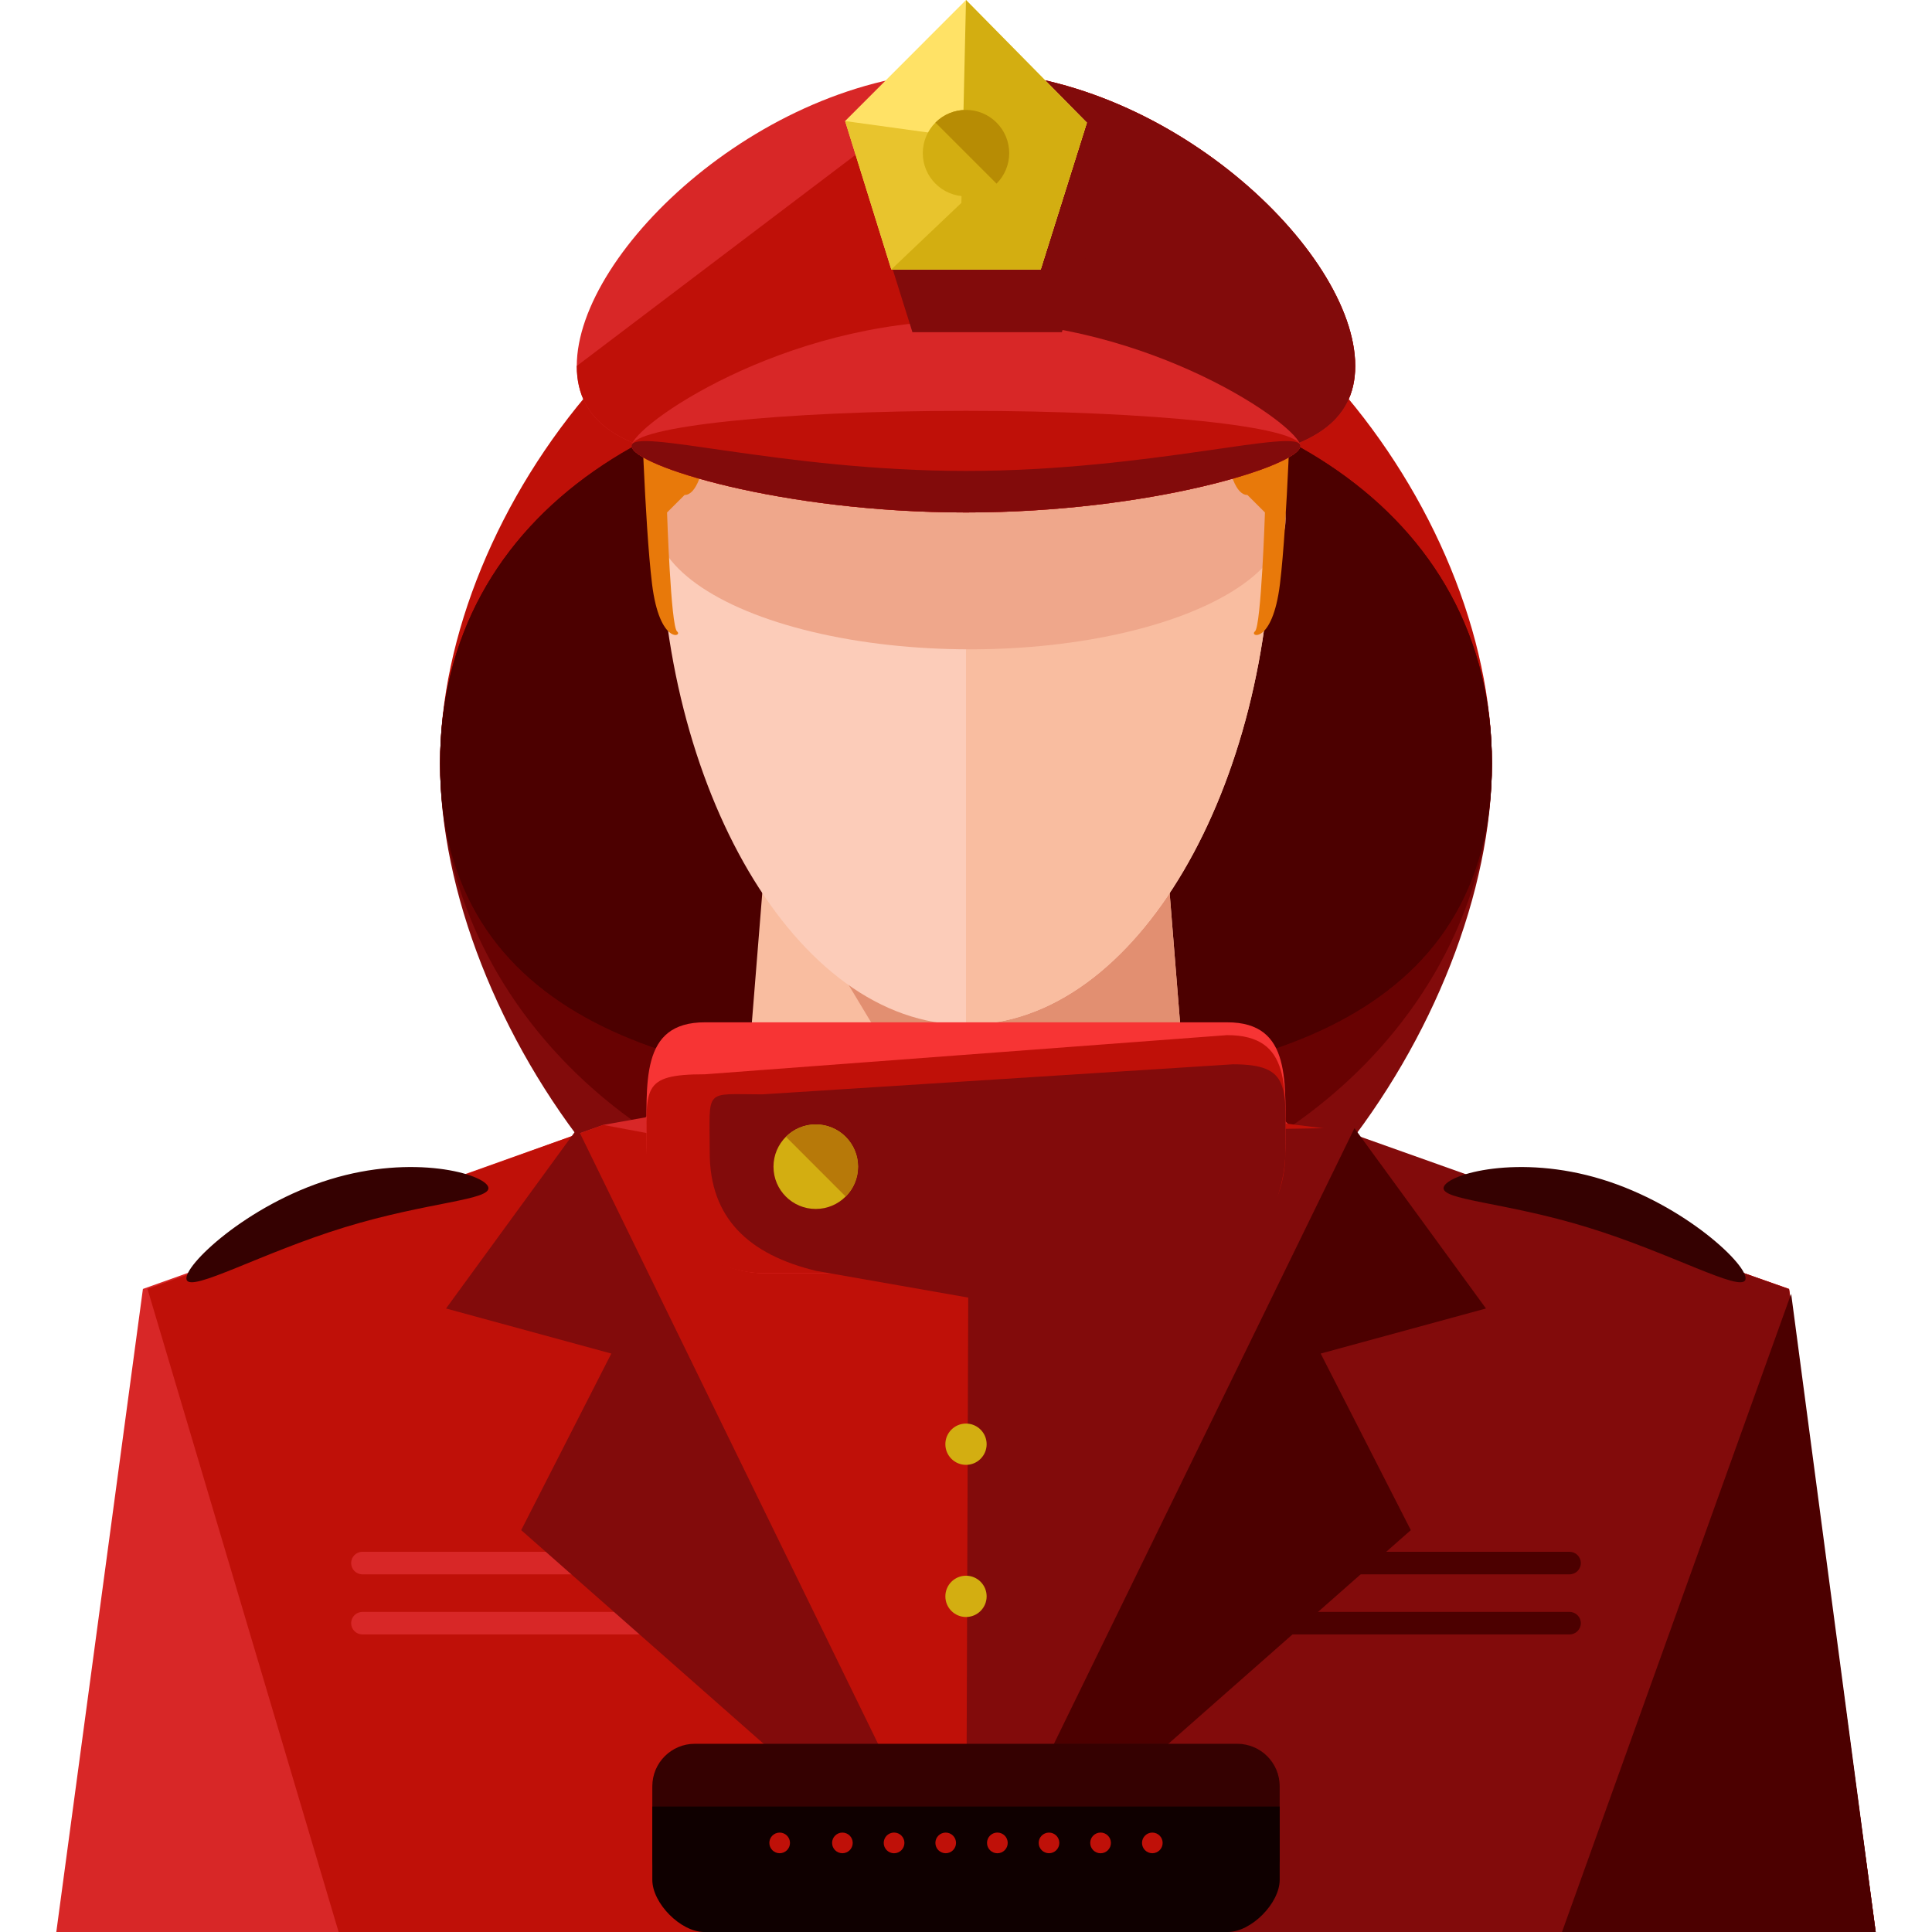 <?xml version="1.0" encoding="iso-8859-1"?>
<!-- Generator: Adobe Illustrator 19.0.0, SVG Export Plug-In . SVG Version: 6.00 Build 0)  -->
<svg version="1.1" id="Layer_1" xmlns="http://www.w3.org/2000/svg" xmlns:xlink="http://www.w3.org/1999/xlink" x="0px" y="0px"
	 viewBox="0 0 492.72 492.72" style="enable-background:new 0 0 492.72 492.72;" xml:space="preserve">
<path style="fill:#BF1008;" d="M380.488,194.72c0,65.008-60.048,48.592-134.128,48.592s-134.128,16.416-134.128-48.592
	S172.28,51.088,246.36,51.088S380.488,129.712,380.488,194.72z"/>
<path style="fill:#820B0B;" d="M380.488,194.72c0,65.008-60.048,152.272-134.128,152.272S112.232,259.728,112.232,194.72
	S172.28,94.288,246.36,94.288S380.488,129.712,380.488,194.72z"/>
<path style="fill:#680202;" d="M380.488,194.72c0,65.008-60.048,117.704-134.128,117.704S112.232,259.728,112.232,194.72
	S172.28,94.288,246.36,94.288S380.488,129.712,380.488,194.72z"/>
<path style="fill:#4C0000;" d="M380.488,194.72c0,65.008-60.048,83.16-134.128,83.16s-134.128-18.152-134.128-83.16
	S172.28,94.288,246.36,94.288S380.488,129.712,380.488,194.72z"/>
<polygon style="fill:#F9BDA0;" points="304.152,300.72 188.536,300.72 196.256,204.72 296.448,204.72 "/>
<polygon style="fill:#E28F71;" points="304.152,300.72 246.16,300.72 188.536,204.72 296.448,204.72 "/>
<path style="fill:#FCCCB9;" d="M324.408,132.008c0,67.904-34.216,129.336-78.048,129.336c-43.84,0-78.048-61.432-78.048-129.336
	S202.52,52.8,246.36,52.8C290.192,52.8,324.408,64.096,324.408,132.008z"/>
<path style="fill:#F9BDA0;" d="M246.36,52.8c43.832,0,78.048,11.304,78.048,79.208s-34.216,129.336-78.048,129.336"/>
<ellipse style="fill:#EFA78B;" cx="247.4" cy="132.288" rx="80.48" ry="33.312"/>
<g>
	<path style="fill:#E8790A;" d="M181.296,102.28c0,0-0.64,23.952-6.704,23.952l-4.472,4.464c0,0,0.952,29.056,2.552,30.336
		c1.6,1.288-4.464,3.52-6.384-12.128c-1.912-15.656-2.872-49.816-2.872-49.816L181.296,102.28z"/>
	<path style="fill:#E8790A;" d="M311.424,102.28c0,0,0.64,23.952,6.704,23.952l4.472,4.464c0,0-0.952,29.056-2.552,30.336
		c-1.6,1.288,4.464,3.52,6.384-12.128c1.912-15.656,2.872-49.816,2.872-49.816L311.424,102.28z"/>
</g>
<polygon style="fill:#D82727;" points="456.272,328.72 340.744,288.136 329.016,287.168 308.176,266.032 247.408,304.424 
	186.648,265.912 164.616,284.96 153.824,286.888 36.448,328.72 14.36,492.72 193.96,492.72 239.496,492.72 253.224,492.72 
	300.864,492.72 478.36,492.72 "/>
<polyline style="fill:#BF1008;" points="86.36,492.72 239.496,492.72 253.224,492.72 300.864,492.72 478.36,492.72 456.272,328.72 
	340.744,288.136 321.352,285.728 308.176,266.032 247.408,304.424 186.648,265.912 247.52,304.44 153.824,286.888 37.616,328.72 "/>
<polyline style="fill:#820B0B;" points="247.016,305.584 307.976,266.496 312.624,288.128 340.696,287.672 456.248,328.792 
	478.36,492.72 300.864,492.72 253.224,492.72 246.36,492.72 "/>
<polyline style="fill:#4C0000;" points="398.36,492.72 478.36,492.72 456.8,329.952 "/>
<g>
	<circle style="fill:#D3AE11;" cx="246.36" cy="368.32" r="5.264"/>
	<circle style="fill:#D3AE11;" cx="246.36" cy="407.12" r="5.264"/>
</g>
<path style="fill:#D82727;" d="M345.624,93.344c0,29.504-48.68,25.248-99.264,25.248c-50.6,0-99.264,4.256-99.264-25.248
	c0-29.512,48.664-75.176,99.264-75.176C296.944,18.16,345.624,63.832,345.624,93.344z"/>
<path style="fill:#BF1008;" d="M246.36,18.16c50.584,0,99.264,45.664,99.264,75.176c0,29.504-48.68,25.248-99.264,25.248
	c-50.6,0-99.264,4.256-99.264-25.248"/>
<path style="fill:#820B0B;" d="M246.36,18.16c50.584,0,99.264,45.664,99.264,75.176c0,29.504-48.68,25.248-99.264,25.248"/>
<path style="fill:#D82727;" d="M331.616,113.744c0,4.952-38.168,16.952-85.256,16.952c-47.104,0-85.272-12-85.272-16.952
	s38.168-31.968,85.272-31.968C293.456,81.776,331.616,108.792,331.616,113.744z"/>
<path style="fill:#BF1008;" d="M331.616,113.744c0,4.952-38.168,16.952-85.256,16.952c-47.104,0-85.272-12-85.272-16.952
	s38.168-8.968,85.272-8.968C293.456,104.776,331.616,108.792,331.616,113.744z"/>
<path style="fill:#820B0B;" d="M331.616,113.744c0,4.952-38.168,16.952-85.256,16.952c-47.104,0-85.272-12-85.272-16.952
	s38.168,6.36,85.272,6.36C293.456,120.104,331.616,108.792,331.616,113.744z"/>
<path style="fill:#D82727;" d="M186.648,398.632c0,1.592-1.296,2.872-2.872,2.872H92.432c-1.6,0-2.88-1.288-2.88-2.872l0,0
	c0-1.584,1.288-2.88,2.88-2.88h91.336C185.352,395.752,186.648,397.048,186.648,398.632L186.648,398.632z"/>
<path style="fill:#4C0000;" d="M403.16,398.632c0,1.592-1.288,2.872-2.864,2.872h-91.344c-1.6,0-2.888-1.288-2.888-2.872l0,0
	c0-1.584,1.296-2.88,2.888-2.88h91.336C401.872,395.752,403.16,397.048,403.16,398.632L403.16,398.632z"/>
<path style="fill:#D82727;" d="M186.648,413.96c0,1.584-1.296,2.872-2.872,2.872H92.432c-1.6,0-2.88-1.288-2.88-2.872l0,0
	c0-1.584,1.288-2.872,2.88-2.872h91.336C185.352,411.088,186.648,412.376,186.648,413.96L186.648,413.96z"/>
<path style="fill:#4C0000;" d="M403.16,413.96c0,1.584-1.288,2.872-2.864,2.872h-91.344c-1.6,0-2.888-1.288-2.888-2.872l0,0
	c0-1.584,1.296-2.872,2.888-2.872h91.336C401.872,411.088,403.16,412.376,403.16,413.96L403.16,413.96z"/>
<polygon style="fill:#820B0B;" points="232.696,84.72 220.92,47.2 251.744,16.488 282.584,47.52 270.808,84.72 "/>
<polygon style="fill:#FFE266;" points="227.312,68.72 215.528,30.872 246.36,0 277.192,31.272 265.416,68.72 "/>
<polygon style="fill:#E8C42D;" points="227.312,68.72 215.528,30.872 246.36,35.128 277.192,31.272 265.416,68.72 "/>
<polygon style="fill:#D3AE11;" points="227.312,68.72 245.184,51.736 246.36,0 277.192,31.272 265.416,68.72 "/>
<polygon style="fill:#820B0B;" points="245.968,489.864 147.288,287.72 113.752,333.704 155.904,345.2 132.92,390.232 "/>
<polygon style="fill:#4C0000;" points="246.752,489.864 345.432,287.72 378.968,333.704 336.816,345.2 359.8,390.232 "/>
<path style="fill:#F73434;" d="M327.792,292.72c0,16.664-13.504,32-30.176,32H195.104c-16.664,0-30.184-15.336-30.184-32l0,0
	c0-16.672-1.808-32,14.864-32h133.16C329.616,260.72,327.792,276.048,327.792,292.72L327.792,292.72z"/>
<path style="fill:#BF1008;" d="M327.792,294.24c0,16.664-13.504,30.48-30.176,30.48H195.104c-16.664,0-30.184-13.808-30.184-30.48
	l0,0c0-16.672-1.808-20.264,14.864-20.264l133.16-9.984C329.616,263.992,327.792,277.568,327.792,294.24L327.792,294.24z"/>
<path style="fill:#820B0B;" d="M327.808,293.944c0,16.664-17.312,45.504-32.328,45.504l-87.288-15.328
	C190.904,319.968,181,310.608,181,293.944l0,0c0-16.672-1.648-14.848,13.376-14.848l120.04-7.664
	C329.432,271.432,327.808,277.272,327.808,293.944L327.808,293.944z"/>
<circle style="fill:#D3AE11;" cx="208.04" cy="297.544" r="10.776"/>
<path style="fill:#B77909;" d="M200.448,289.92c4.2-4.224,11.024-4.208,15.232,0s4.216,11.024,0,15.24"/>
<path style="fill:#350101;" d="M326.36,473.888c0,5.984-4.848,10.832-10.832,10.832H177.192c-5.984,0-10.832-4.848-10.832-10.832
	V455.56c0-5.992,4.848-10.84,10.832-10.84H315.52c5.992,0,10.84,4.848,10.84,10.832V473.888z"/>
<path style="fill:#0F0000;" d="M326.36,460.72v18.688c0,5.984-7.256,13.312-13.24,13.312H179.592
	c-5.992,0-13.232-7.328-13.232-13.312V460.72"/>
<g>
	<circle style="fill:#BF1008;" cx="214.84" cy="470" r="2.632"/>
	<circle style="fill:#BF1008;" cx="198.84" cy="470" r="2.632"/>
	<circle style="fill:#BF1008;" cx="228.016" cy="470" r="2.64"/>
	<circle style="fill:#BF1008;" cx="241.184" cy="470" r="2.632"/>
	<circle style="fill:#BF1008;" cx="254.36" cy="470" r="2.64"/>
	<circle style="fill:#BF1008;" cx="267.528" cy="470" r="2.632"/>
	<circle style="fill:#BF1008;" cx="280.68" cy="470" r="2.64"/>
	<circle style="fill:#BF1008;" cx="293.88" cy="470" r="2.632"/>
</g>
<g>
	<path style="fill:#350101;" d="M124.52,302.736c1.024,3.376-15.344,3.728-36.608,10.256c-21.24,6.504-39.288,16.736-40.328,13.36
		c-1.032-3.376,15.344-19.064,36.584-25.576C105.416,294.248,123.48,299.376,124.52,302.736z"/>
	<path style="fill:#350101;" d="M368.2,302.736c-1.024,3.376,15.344,3.728,36.608,10.256c21.24,6.504,39.288,16.736,40.328,13.36
		c1.032-3.376-15.344-19.064-36.584-25.576C387.304,294.248,369.24,299.376,368.2,302.736z"/>
</g>
<circle style="fill:#D3AE11;" cx="246.36" cy="39.048" r="11.016"/>
<path style="fill:#B78C04;" d="M238.568,31.256c4.296-4.304,11.288-4.296,15.576,0c4.312,4.312,4.304,11.28,0.008,15.576"/>
<g>
</g>
<g>
</g>
<g>
</g>
<g>
</g>
<g>
</g>
<g>
</g>
<g>
</g>
<g>
</g>
<g>
</g>
<g>
</g>
<g>
</g>
<g>
</g>
<g>
</g>
<g>
</g>
<g>
</g>
</svg>
